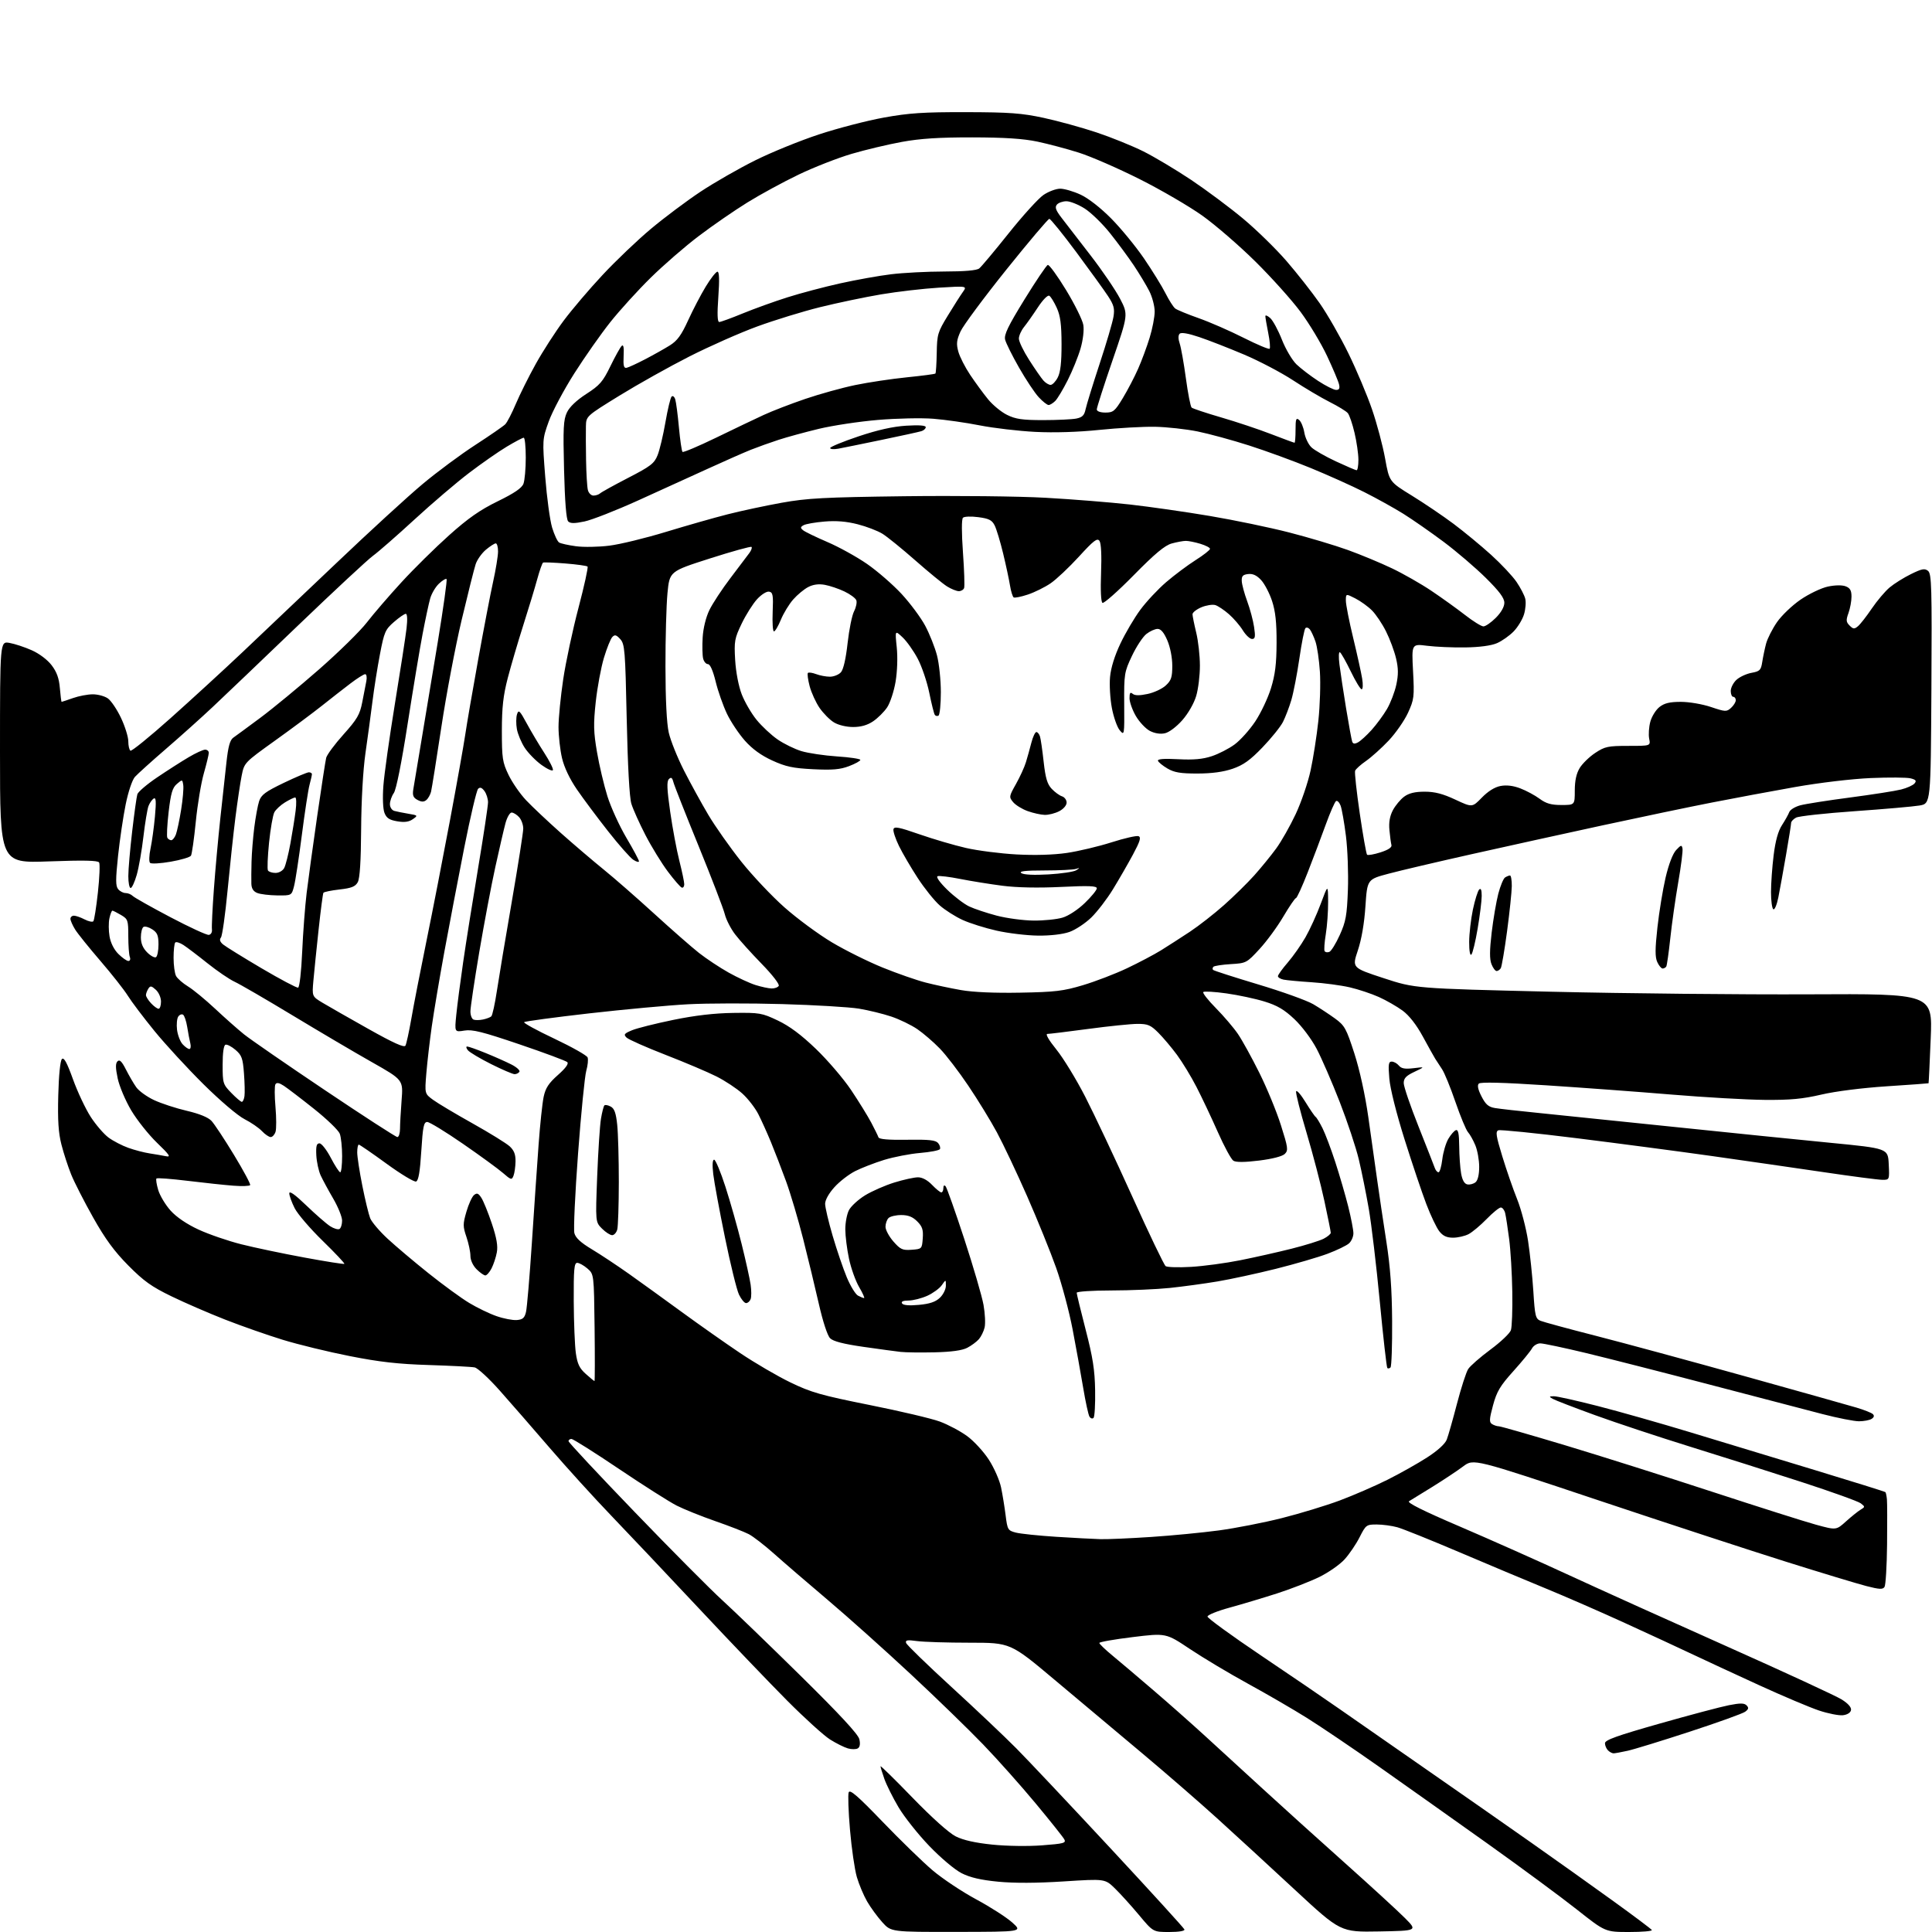 <?xml version="1.0" encoding="UTF-8" standalone="no"?>
<svg 
  version="1.1" 
  xmlns="http://www.w3.org/2000/svg" 
  xmlns:xlink="http://www.w3.org/1999/xlink" 
  xmlns:svg="http://www.w3.org/2000/svg"
  xmlns:rdf="http://www.w3.org/1999/02/22-rdf-syntax-ns#"
  xmlns:cc="http://creativecommons.org/ns#"
  xmlns:dc="http://purl.org/dc/elements/1.1/"
  viewBox="0 0 768 768"
  width="768"
  height="768"
>
<style>svg {background-color: white; }</style>"
<path stroke="none" fill="black" fill-rule="evenodd" d="M380.37,767.96C354.23,768.00 354.23,768.00 350.73,764.12C348.81,761.99 346.09,758.28 344.70,755.87C343.31,753.47 341.46,749.08 340.60,746.12C339.74,743.17 338.52,734.76 337.89,727.44C337.25,720.11 337.02,713.38 337.37,712.48C337.85,711.22 340.99,713.93 350.75,724.08C357.76,731.37 366.71,740.07 370.64,743.42C374.57,746.76 382.39,751.98 388.01,755.00C393.63,758.02 400.09,762.17 402.37,764.21C406.50,767.92 406.50,767.92 380.37,767.96zM464.78,768.00C458.40,768.00 458.40,768.00 452.77,761.25C449.67,757.54 445.36,752.78 443.19,750.67C439.25,746.84 439.25,746.84 422.88,747.89C412.18,748.58 403.12,748.62 396.77,748.00C389.88,747.33 385.65,746.35 382.26,744.63C379.54,743.25 373.99,738.58 369.39,733.79C364.94,729.16 359.46,722.25 357.19,718.43C354.93,714.62 352.39,709.53 351.54,707.12C350.69,704.72 350.01,702.47 350.02,702.12C350.03,701.78 355.77,707.41 362.77,714.64C370.49,722.60 377.24,728.65 379.93,730.00C382.90,731.49 387.69,732.57 394.43,733.26C400.15,733.85 408.70,733.98 414.24,733.55C422.88,732.90 423.87,732.63 423.07,731.16C422.58,730.25 417.43,723.79 411.63,716.81C405.83,709.83 396.46,699.31 390.79,693.43C385.13,687.55 372.18,674.97 362.00,665.49C351.82,656.00 336.98,642.72 329.00,635.97C321.02,629.22 311.43,620.96 307.67,617.60C303.91,614.25 299.40,610.76 297.65,609.85C295.90,608.94 289.91,606.60 284.34,604.67C278.77,602.73 271.86,599.95 268.98,598.49C266.11,597.03 255.79,590.48 246.05,583.92C236.31,577.36 227.81,572.00 227.17,572.00C226.53,572.00 226.00,572.40 226.00,572.89C226.00,573.38 237.87,586.09 252.38,601.14C266.88,616.19 282.52,631.93 287.13,636.12C291.73,640.31 305.72,653.81 318.22,666.12C333.77,681.44 341.15,689.40 341.60,691.36C342.04,693.22 341.83,694.49 341.00,695.00C340.30,695.43 338.52,695.44 337.03,695.01C335.55,694.58 332.35,692.98 329.92,691.45C327.49,689.91 319.86,683.00 312.97,676.08C306.08,669.16 290.33,652.71 277.97,639.52C265.61,626.33 249.88,609.68 243.00,602.52C236.12,595.36 225.10,583.22 218.50,575.55C211.90,567.88 202.99,557.64 198.69,552.81C194.40,547.97 189.90,543.81 188.69,543.57C187.49,543.32 179.30,542.90 170.50,542.62C158.25,542.24 150.87,541.41 139.00,539.06C130.47,537.38 118.49,534.46 112.37,532.58C106.24,530.69 95.98,527.10 89.57,524.59C83.16,522.08 73.54,517.92 68.21,515.33C60.25,511.48 57.15,509.26 51.00,503.05C45.44,497.44 41.83,492.51 37.04,484.00C33.48,477.68 29.55,469.98 28.30,466.89C27.05,463.79 25.30,458.44 24.42,454.99C23.22,450.32 22.90,445.30 23.16,435.41C23.36,427.47 23.95,421.65 24.61,420.99C25.42,420.18 26.60,422.35 29.01,429.02C30.82,434.05 33.99,440.76 36.04,443.95C38.10,447.13 41.30,450.84 43.14,452.20C44.99,453.56 48.52,455.40 51.00,456.28C53.48,457.17 57.30,458.17 59.50,458.50C61.70,458.84 64.62,459.34 66.00,459.62C68.05,460.04 67.39,459.07 62.42,454.28C59.08,451.06 54.46,445.25 52.15,441.37C49.85,437.49 47.43,431.77 46.78,428.66C45.90,424.48 45.88,422.72 46.71,421.89C47.55,421.05 48.41,421.90 50.05,425.13C51.27,427.53 53.11,430.71 54.16,432.19C55.20,433.67 58.40,435.98 61.27,437.32C64.15,438.66 69.99,440.57 74.25,441.56C79.22,442.72 82.73,444.15 84.06,445.56C85.20,446.77 89.22,452.85 93.00,459.08C96.78,465.30 99.68,470.71 99.44,471.10C99.20,471.49 96.19,471.60 92.75,471.33C89.31,471.07 81.15,470.20 74.61,469.40C68.07,468.60 62.49,468.18 62.20,468.47C61.91,468.75 62.23,470.82 62.90,473.06C63.57,475.29 65.78,478.97 67.81,481.23C70.15,483.83 74.22,486.60 78.91,488.77C82.99,490.66 90.64,493.29 95.91,494.62C101.18,495.95 112.47,498.32 121.00,499.89C129.53,501.47 136.68,502.60 136.89,502.40C137.11,502.21 133.24,498.10 128.29,493.27C123.34,488.45 118.32,482.61 117.14,480.29C115.97,477.97 115.00,475.31 115.00,474.38C115.00,473.24 117.27,474.85 121.75,479.17C125.46,482.74 129.72,486.45 131.21,487.42C132.69,488.38 134.38,488.88 134.96,488.53C135.53,488.17 135.99,486.67 135.99,485.19C135.98,483.71 134.40,479.80 132.48,476.50C130.55,473.20 128.31,469.05 127.48,467.27C126.66,465.49 125.88,461.89 125.74,459.27C125.56,455.59 125.84,454.50 127.00,454.50C127.83,454.50 129.85,457.09 131.50,460.25C133.15,463.41 134.84,466.00 135.25,466.00C135.66,466.00 136.00,463.10 136.00,459.57C136.00,456.03 135.58,452.02 135.06,450.66C134.54,449.30 129.93,444.85 124.81,440.78C119.69,436.70 114.30,432.59 112.84,431.63C110.98,430.41 109.98,430.23 109.49,431.01C109.11,431.62 109.12,435.66 109.50,439.97C109.88,444.29 109.89,448.76 109.53,449.91C109.16,451.06 108.30,452.00 107.61,452.00C106.91,452.00 105.35,450.93 104.12,449.63C102.90,448.33 99.78,446.19 97.20,444.88C94.52,443.52 87.52,437.57 80.89,431.00C74.51,424.68 65.73,415.14 61.39,409.82C57.05,404.50 52.29,398.20 50.81,395.82C49.33,393.44 44.43,387.23 39.93,382.00C35.43,376.77 30.90,371.15 29.87,369.50C28.85,367.85 28.01,365.94 28.00,365.25C28.00,364.56 28.62,364.00 29.39,364.00C30.15,364.00 32.05,364.66 33.61,365.47C35.17,366.28 36.74,366.62 37.10,366.22C37.46,365.83 38.27,360.65 38.92,354.73C39.57,348.81 39.78,343.45 39.40,342.84C38.90,342.03 33.28,341.91 19.35,342.42C0.00,343.12 0.00,343.12 0.00,299.01C0.00,254.91 0.00,254.91 3.75,255.56C5.81,255.92 9.80,257.23 12.61,258.48C15.62,259.82 18.87,262.27 20.53,264.45C22.58,267.14 23.47,269.62 23.80,273.57C24.05,276.56 24.36,279.00 24.50,279.00C24.64,279.00 26.66,278.32 29.00,277.50C31.34,276.67 34.89,276.00 36.90,276.00C38.91,276.00 41.60,276.73 42.88,277.63C44.16,278.53 46.51,282.01 48.10,285.38C49.70,288.75 51.00,292.94 51.00,294.69C51.00,296.45 51.39,298.12 51.86,298.41C52.33,298.70 59.50,292.89 67.80,285.48C76.09,278.08 88.96,266.29 96.39,259.26C103.82,252.24 120.60,236.30 133.70,223.84C146.79,211.37 162.22,197.23 168.00,192.41C173.77,187.58 183.22,180.58 189.00,176.84C194.77,173.10 200.11,169.41 200.86,168.65C201.61,167.88 203.50,164.23 205.06,160.53C206.62,156.84 210.18,149.69 212.98,144.66C215.78,139.62 220.76,131.90 224.04,127.50C227.32,123.10 234.29,114.90 239.54,109.29C244.78,103.67 253.44,95.41 258.79,90.94C264.13,86.47 273.00,79.83 278.50,76.18C284.00,72.54 293.77,66.94 300.22,63.74C306.66,60.53 318.07,55.89 325.56,53.43C333.05,50.96 344.66,47.95 351.34,46.74C361.37,44.92 367.09,44.55 384.00,44.58C401.33,44.62 406.10,44.97 414.86,46.85C420.55,48.08 430.00,50.68 435.86,52.63C441.71,54.58 450.10,57.98 454.50,60.17C458.90,62.37 467.46,67.48 473.53,71.53C479.59,75.59 488.89,82.52 494.18,86.94C499.48,91.36 507.22,98.93 511.40,103.76C515.58,108.59 521.51,116.13 524.58,120.52C527.65,124.91 532.81,133.90 536.03,140.50C539.26,147.10 543.48,157.11 545.41,162.75C547.35,168.38 549.68,177.16 550.60,182.25C552.27,191.50 552.27,191.50 561.21,197.00C566.13,200.03 573.60,205.08 577.81,208.23C582.02,211.39 588.73,216.92 592.72,220.54C596.71,224.15 601.26,229.00 602.83,231.30C604.40,233.61 605.97,236.62 606.31,237.99C606.66,239.36 606.44,242.15 605.82,244.20C605.21,246.24 603.34,249.32 601.68,251.02C600.01,252.73 597.04,254.82 595.07,255.67C592.83,256.65 588.15,257.28 582.50,257.36C577.55,257.44 570.72,257.14 567.32,256.71C561.13,255.92 561.13,255.92 561.71,266.81C562.25,277.04 562.13,278.04 559.70,283.35C558.27,286.46 554.81,291.43 552.01,294.40C549.20,297.37 545.16,301.00 543.03,302.48C540.89,303.96 538.94,305.72 538.68,306.39C538.42,307.06 539.26,314.71 540.53,323.39C541.81,332.08 543.11,339.44 543.43,339.76C543.75,340.08 546.15,339.66 548.76,338.83C551.90,337.82 553.37,336.84 553.12,335.91C552.91,335.13 552.55,332.48 552.32,330.00C552.02,326.91 552.46,324.42 553.69,322.07C554.69,320.19 556.71,317.76 558.18,316.68C560.07,315.29 562.47,314.71 566.33,314.71C570.36,314.71 573.55,315.54 578.51,317.86C585.23,321.00 585.23,321.00 589.06,317.06C591.52,314.53 594.18,312.87 596.49,312.44C598.87,311.99 601.54,312.31 604.37,313.40C606.73,314.30 610.17,316.15 612.02,317.52C614.61,319.43 616.62,320.00 620.69,320.00C626.00,320.00 626.00,320.00 626.00,314.25C626.01,310.31 626.62,307.49 627.96,305.29C629.04,303.52 631.82,300.82 634.14,299.29C637.96,296.76 639.19,296.50 647.25,296.50C656.15,296.51 656.15,296.51 655.57,293.62C655.26,292.03 655.46,289.01 656.02,286.92C656.59,284.82 658.22,282.18 659.66,281.05C661.62,279.51 663.73,279.00 668.17,279.00C671.47,279.00 676.74,279.90 680.15,281.05C685.89,282.98 686.34,283.00 688.12,281.39C689.15,280.46 690.00,279.08 690.00,278.35C690.00,277.61 689.55,277.00 689.00,277.00C688.45,277.00 688.00,275.95 688.00,274.67C688.00,273.40 689.01,271.41 690.25,270.26C691.49,269.10 694.18,267.85 696.22,267.47C699.57,266.86 700.01,266.41 700.52,263.14C700.83,261.14 701.52,257.85 702.05,255.84C702.59,253.83 704.53,250.01 706.36,247.35C708.19,244.69 712.42,240.64 715.77,238.35C719.11,236.07 723.98,233.74 726.58,233.18C729.44,232.57 732.25,232.53 733.66,233.06C735.44,233.74 736.00,234.72 736.00,237.15C736.00,238.92 735.46,241.86 734.80,243.69C733.77,246.52 733.84,247.27 735.25,248.67C736.66,250.09 737.14,250.13 738.55,248.95C739.47,248.20 741.94,245.04 744.05,241.92C746.16,238.81 749.36,235.03 751.16,233.52C752.96,232.01 756.78,229.62 759.65,228.21C764.03,226.06 765.12,225.86 766.44,226.95C767.84,228.11 767.99,233.38 767.76,273.85C767.50,319.44 767.50,319.44 763.06,320.20C760.62,320.62 749.02,321.63 737.28,322.46C725.55,323.28 715.06,324.43 713.98,325.01C712.89,325.59 712.00,326.54 712.00,327.11C712.00,327.69 711.09,333.41 709.98,339.83C708.87,346.25 707.49,353.87 706.91,356.76C706.33,359.66 705.44,361.77 704.93,361.45C704.42,361.14 704.00,358.08 704.00,354.66C704.00,351.25 704.47,344.63 705.05,339.97C705.76,334.23 706.83,330.37 708.37,328.00C709.62,326.07 710.92,323.74 711.27,322.80C711.61,321.87 713.61,320.66 715.70,320.11C717.79,319.56 726.70,318.16 735.49,317.01C744.29,315.85 753.38,314.43 755.71,313.84C758.04,313.26 760.44,312.17 761.06,311.43C761.94,310.37 761.60,309.94 759.47,309.40C757.99,309.03 750.86,308.98 743.63,309.29C736.01,309.63 723.37,311.13 713.50,312.87C704.15,314.53 689.30,317.29 680.50,319.02C671.70,320.74 652.12,324.83 637.00,328.10C621.88,331.38 598.48,336.53 585.00,339.55C571.52,342.57 556.67,346.05 552.00,347.30C543.50,349.56 543.50,349.56 542.78,360.25C542.33,367.07 541.23,373.43 539.76,377.82C537.45,384.71 537.45,384.71 549.98,388.82C562.50,392.93 562.50,392.93 616.50,394.22C646.20,394.92 692.49,395.39 719.36,395.26C768.21,395.01 768.21,395.01 767.49,412.76C767.09,422.52 766.71,430.55 766.63,430.62C766.56,430.68 759.08,431.23 750.00,431.82C740.29,432.46 729.59,433.81 724.00,435.12C716.56,436.85 711.69,437.31 701.50,437.22C694.35,437.16 677.70,436.21 664.50,435.11C651.30,434.01 628.88,432.36 614.68,431.43C597.31,430.30 588.53,430.07 587.85,430.75C587.17,431.43 587.52,433.10 588.92,435.84C590.55,439.03 591.69,440.03 594.25,440.46C596.04,440.77 604.25,441.69 612.50,442.51C620.75,443.33 644.83,445.81 666.00,448.02C687.17,450.23 714.85,453.04 727.50,454.27C750.50,456.51 750.50,456.51 750.80,462.76C751.10,469.00 751.09,469.00 748.30,469.00C746.76,469.00 736.27,467.63 725.00,465.96C713.73,464.30 693.70,461.41 680.50,459.54C667.30,457.68 643.13,454.49 626.79,452.46C610.45,450.42 596.43,449.01 595.63,449.31C594.43,449.77 594.70,451.53 597.19,459.68C598.84,465.08 601.49,472.74 603.09,476.71C604.68,480.67 606.63,488.09 607.42,493.21C608.20,498.32 609.15,507.37 609.53,513.32C610.14,523.11 610.41,524.22 612.35,525.03C613.53,525.52 623.50,528.23 634.50,531.04C645.50,533.86 672.05,541.06 693.50,547.04C714.95,553.02 734.98,558.65 738.00,559.55C741.02,560.45 743.95,561.61 744.49,562.13C745.14,562.76 744.97,563.41 743.99,564.03C743.17,564.55 740.92,564.97 739.00,564.98C737.08,564.98 730.55,563.70 724.50,562.13C718.45,560.56 698.42,555.33 680.00,550.50C661.58,545.67 639.30,539.98 630.50,537.86C621.70,535.75 613.50,534.01 612.29,534.01C611.07,534.00 609.59,534.91 608.99,536.01C608.40,537.12 605.07,541.18 601.60,545.04C596.32,550.90 594.99,553.13 593.50,558.63C592.00,564.19 591.94,565.35 593.11,566.09C593.87,566.57 595.10,566.98 595.83,566.98C596.56,566.99 608.49,570.41 622.33,574.57C636.17,578.74 662.43,587.04 680.67,593.02C698.91,598.99 717.46,604.88 721.88,606.09C729.93,608.29 729.93,608.29 733.83,604.77C735.97,602.84 738.58,600.75 739.61,600.13C741.43,599.04 741.43,598.95 739.69,597.60C738.69,596.82 728.12,593.02 716.19,589.14C704.26,585.27 684.33,578.94 671.89,575.09C659.45,571.23 642.45,565.60 634.11,562.57C625.77,559.54 618.16,556.61 617.22,556.06C615.69,555.17 615.74,555.06 617.68,555.03C618.88,555.01 626.76,556.77 635.18,558.93C643.61,561.09 660.17,565.79 672.00,569.38C683.83,572.96 706.01,579.69 721.30,584.34C736.60,588.98 749.28,592.94 749.48,593.15C749.68,593.35 749.95,594.64 750.08,596.01C750.21,597.38 750.23,605.48 750.14,614.00C750.05,622.52 749.59,630.09 749.13,630.82C748.45,631.89 747.14,631.83 741.90,630.48C738.38,629.57 724.02,625.23 710.00,620.82C695.98,616.42 662.29,605.39 635.14,596.31C585.78,579.80 585.78,579.80 581.64,582.91C579.36,584.62 573.90,588.25 569.50,590.98C565.10,593.71 560.87,596.31 560.11,596.76C559.17,597.31 565.80,600.62 580.44,606.88C592.38,612.00 611.91,620.69 623.83,626.20C635.75,631.71 664.09,644.50 686.81,654.63C709.53,664.76 729.92,674.19 732.12,675.58C734.69,677.20 736.01,678.71 735.80,679.80C735.61,680.83 734.34,681.63 732.58,681.83C730.99,682.01 726.72,681.17 723.09,679.96C719.47,678.75 708.85,674.27 699.50,669.99C690.15,665.71 678.23,660.19 673.00,657.71C667.77,655.23 655.60,649.59 645.94,645.18C636.29,640.76 622.11,634.58 614.44,631.43C606.77,628.28 591.26,621.77 579.96,616.96C568.66,612.15 557.63,607.71 555.46,607.11C553.28,606.51 549.60,606.01 547.27,606.01C543.19,606.00 542.94,606.18 540.48,611.04C539.08,613.81 536.39,617.77 534.51,619.85C532.63,621.93 528.08,625.11 524.39,626.91C520.69,628.71 513.13,631.64 507.59,633.43C502.04,635.21 493.56,637.75 488.75,639.07C483.94,640.38 480.00,641.98 480.00,642.61C480.00,643.24 489.56,650.20 501.25,658.07C512.94,665.93 527.00,675.52 532.50,679.37C538.00,683.23 553.30,693.87 566.50,703.03C579.70,712.19 598.60,725.38 608.50,732.35C618.40,739.31 633.17,749.83 641.32,755.72C649.48,761.61 656.37,766.78 656.63,767.21C656.90,767.65 652.84,768.00 647.62,768.00C638.12,768.00 638.12,768.00 626.81,759.05C620.59,754.13 604.58,742.32 591.23,732.80C577.87,723.29 558.52,709.57 548.23,702.32C537.93,695.07 525.00,686.33 519.50,682.89C514.00,679.45 503.43,673.31 496.00,669.25C488.57,665.18 478.23,658.99 473.00,655.50C463.50,649.15 463.50,649.15 450.25,650.77C442.96,651.66 437.00,652.71 437.00,653.10C437.00,653.49 439.36,655.76 442.25,658.14C445.14,660.52 452.45,666.72 458.50,671.91C464.55,677.09 473.77,685.25 479.00,690.04C484.23,694.82 494.58,704.30 502.01,711.12C509.43,717.93 524.06,731.14 534.51,740.47C544.95,749.80 555.75,759.70 558.50,762.47C563.49,767.50 563.49,767.50 548.19,767.78C532.89,768.05 532.89,768.05 514.80,751.28C504.86,742.05 490.89,729.22 483.77,722.76C476.65,716.30 463.16,704.60 453.80,696.76C444.45,688.92 428.88,675.86 419.22,667.75C401.66,653.00 401.66,653.00 385.47,653.00C376.56,653.00 367.13,652.71 364.50,652.35C360.66,651.82 359.82,651.96 360.19,653.10C360.44,653.87 368.49,661.68 378.07,670.46C387.66,679.24 399.32,690.28 404.00,695.00C408.68,699.73 425.55,717.63 441.50,734.79C457.45,751.95 470.65,766.44 470.83,766.99C471.03,767.60 468.63,768.00 464.78,768.00zM641.45,696.98C640.87,696.99 639.86,696.46 639.20,695.80C638.54,695.14 638.00,693.86 638.00,692.96C638.00,691.68 642.76,689.97 659.75,685.15C671.71,681.75 684.11,678.46 687.30,677.84C691.78,676.96 693.38,676.98 694.30,677.92C695.23,678.87 695.11,679.42 693.73,680.44C692.76,681.16 682.86,684.72 671.73,688.36C660.60,692.00 649.48,695.42 647.00,695.96C644.52,696.51 642.03,696.96 641.45,696.98zM437.50,611.84C440.25,611.91 449.25,611.52 457.50,610.97C465.75,610.43 477.90,609.25 484.50,608.37C491.10,607.48 502.37,605.28 509.55,603.47C516.73,601.66 527.08,598.51 532.55,596.47C538.02,594.42 546.55,590.72 551.50,588.25C556.45,585.77 563.55,581.78 567.27,579.38C571.48,576.67 574.45,573.97 575.11,572.26C575.70,570.74 577.52,564.33 579.17,558.00C580.82,551.67 582.82,545.48 583.62,544.23C584.42,542.98 588.40,539.50 592.46,536.49C596.53,533.49 600.20,530.01 600.61,528.76C601.03,527.52 601.28,520.65 601.16,513.50C601.05,506.35 600.49,496.90 599.91,492.50C599.34,488.10 598.63,483.49 598.33,482.25C598.03,481.01 597.25,480.00 596.60,480.00C595.95,480.00 593.41,482.06 590.96,484.58C588.51,487.10 585.28,489.80 583.80,490.58C582.31,491.36 579.53,492.00 577.62,492.00C575.09,492.00 573.60,491.31 572.14,489.45C571.04,488.05 568.73,483.22 567.01,478.70C565.28,474.19 561.39,462.62 558.36,453.00C555.09,442.62 552.61,432.75 552.28,428.75C551.80,423.12 551.96,422.00 553.23,422.00C554.07,422.00 555.35,422.71 556.07,423.58C557.06,424.78 558.51,425.03 561.94,424.62C566.50,424.06 566.50,424.06 562.25,426.07C558.94,427.63 558.00,428.62 558.00,430.55C558.00,431.91 560.64,439.66 563.87,447.76C567.09,455.87 570.00,463.29 570.34,464.25C570.67,465.21 571.34,466.00 571.83,466.00C572.32,466.00 572.99,463.71 573.33,460.90C573.66,458.10 574.74,454.42 575.72,452.73C576.71,451.04 578.08,449.47 578.76,449.25C579.66,448.95 580.02,450.69 580.06,455.67C580.09,459.43 580.43,464.30 580.82,466.49C581.30,469.17 582.12,470.59 583.31,470.82C584.29,471.01 585.75,470.62 586.55,469.96C587.46,469.21 588.00,466.92 588.00,463.85C588.00,461.15 587.31,457.28 586.46,455.25C585.62,453.23 584.30,450.88 583.54,450.04C582.78,449.19 580.54,443.80 578.56,438.05C576.59,432.31 574.20,426.46 573.25,425.05C572.30,423.65 571.07,421.76 570.51,420.85C569.96,419.95 567.72,415.95 565.56,411.97C563.03,407.33 560.16,403.66 557.56,401.74C555.32,400.10 551.08,397.66 548.12,396.33C545.16,395.00 539.96,393.27 536.55,392.48C533.14,391.69 526.34,390.78 521.43,390.46C516.52,390.14 511.49,389.67 510.25,389.42C509.01,389.17 508.00,388.55 508.00,388.04C508.00,387.54 509.75,385.10 511.89,382.63C514.02,380.16 517.20,375.64 518.95,372.58C520.70,369.53 523.43,363.53 525.02,359.26C527.90,351.50 527.90,351.50 527.95,358.50C527.97,362.35 527.55,368.15 527.02,371.39C526.49,374.63 526.28,377.65 526.56,378.10C526.84,378.55 527.68,378.68 528.43,378.39C529.17,378.10 531.04,375.09 532.58,371.68C535.00,366.33 535.43,363.92 535.81,353.75C536.05,347.29 535.70,337.64 535.03,332.31C534.36,326.98 533.40,321.56 532.91,320.25C532.41,318.95 531.60,318.13 531.10,318.44C530.60,318.75 528.76,322.94 527.02,327.75C525.28,332.56 522.06,341.11 519.85,346.75C517.65,352.39 515.54,357.00 515.17,357.00C514.79,357.00 512.54,360.30 510.16,364.33C507.79,368.37 503.52,374.19 500.67,377.27C495.59,382.78 495.39,382.89 489.27,383.25C485.85,383.46 482.73,383.93 482.35,384.31C481.98,384.69 481.92,385.25 482.23,385.56C482.54,385.87 490.61,388.46 500.16,391.33C509.72,394.19 519.55,397.73 522.02,399.18C524.48,400.63 528.38,403.19 530.69,404.87C534.53,407.67 535.16,408.80 538.37,418.73C540.49,425.30 542.67,435.21 543.92,444.02C545.05,451.98 546.64,463.23 547.44,469.00C548.25,474.77 549.89,485.80 551.09,493.50C552.66,503.59 553.31,512.43 553.39,525.16C553.45,534.87 553.16,543.16 552.75,543.58C552.34,543.99 551.77,544.10 551.48,543.81C551.20,543.53 549.85,531.64 548.49,517.40C547.14,503.15 545.16,486.55 544.11,480.50C543.06,474.45 541.28,465.63 540.15,460.90C539.03,456.16 535.60,445.87 532.55,438.03C529.49,430.18 525.37,420.69 523.40,416.94C521.35,413.04 517.55,407.98 514.56,405.14C510.54,401.34 507.75,399.69 502.68,398.13C499.04,397.00 492.22,395.55 487.52,394.89C482.82,394.23 478.68,393.99 478.32,394.35C477.96,394.71 480.22,397.60 483.35,400.76C486.47,403.93 490.41,408.54 492.09,411.01C493.78,413.48 497.61,420.43 500.61,426.46C503.61,432.49 507.47,441.85 509.18,447.27C512.02,456.22 512.16,457.27 510.74,458.69C509.77,459.66 505.82,460.68 500.52,461.34C494.75,462.05 491.34,462.07 490.29,461.41C489.42,460.86 486.62,455.71 484.08,449.96C481.53,444.21 477.72,436.15 475.61,432.06C473.51,427.97 470.02,422.24 467.87,419.32C465.71,416.40 462.37,412.44 460.44,410.51C457.42,407.49 456.28,407.00 452.22,407.01C449.62,407.01 440.81,407.91 432.64,409.01C424.47,410.10 417.14,411.00 416.35,411.00C415.48,411.00 416.91,413.47 419.92,417.19C422.68,420.60 427.84,429.04 431.38,435.94C434.93,442.85 443.32,460.65 450.03,475.50C456.73,490.35 462.73,502.87 463.36,503.31C463.99,503.76 468.55,503.89 473.50,503.60C478.45,503.31 487.23,502.13 493.00,500.97C498.77,499.82 507.96,497.75 513.41,496.38C518.87,495.01 524.60,493.22 526.16,492.42C527.72,491.61 529.00,490.55 529.00,490.05C529.00,489.56 527.85,483.84 526.45,477.33C525.05,470.82 521.87,458.64 519.37,450.26C516.87,441.88 515.00,434.49 515.22,433.84C515.44,433.19 517.11,435.09 518.94,438.08C520.77,441.06 522.59,443.73 523.00,444.00C523.40,444.27 524.63,446.30 525.73,448.50C526.83,450.70 529.12,456.77 530.82,462.00C532.52,467.23 534.83,475.17 535.96,479.67C537.08,484.16 538.00,488.93 538.00,490.26C538.00,491.60 537.21,493.40 536.25,494.26C535.29,495.13 531.46,496.98 527.74,498.38C524.03,499.77 514.80,502.46 507.24,504.36C499.68,506.25 489.23,508.51 484.00,509.39C478.77,510.27 470.23,511.43 465.00,511.98C459.77,512.52 449.31,512.97 441.75,512.98C434.19,512.99 428.00,513.40 428.00,513.89C428.00,514.37 429.61,521.01 431.58,528.64C434.42,539.59 435.20,544.63 435.33,552.66C435.43,558.24 435.14,563.18 434.70,563.63C434.25,564.08 433.53,563.85 433.08,563.13C432.64,562.42 431.51,557.25 430.58,551.66C429.64,546.07 427.76,535.65 426.39,528.50C425.03,521.35 422.08,510.32 419.84,504.00C417.60,497.68 412.40,484.85 408.29,475.50C404.18,466.15 398.77,454.73 396.28,450.12C393.79,445.50 388.69,437.18 384.94,431.62C381.20,426.05 376.10,419.39 373.60,416.82C371.11,414.25 367.10,410.79 364.70,409.14C362.30,407.49 357.63,405.22 354.34,404.11C351.04,403.00 345.22,401.58 341.42,400.95C337.61,400.33 323.93,399.51 311.00,399.14C298.07,398.77 281.20,398.80 273.50,399.21C265.80,399.62 248.13,401.25 234.22,402.83C220.32,404.42 208.68,405.99 208.34,406.32C208.01,406.66 213.43,409.62 220.38,412.90C227.33,416.19 233.27,419.54 233.58,420.35C233.89,421.16 233.65,423.55 233.05,425.66C232.45,427.77 230.98,442.55 229.79,458.50C228.60,474.45 227.94,488.71 228.32,490.18C228.80,492.07 230.85,493.96 235.25,496.60C238.69,498.66 245.32,503.06 250.00,506.37C254.68,509.69 264.12,516.51 271.00,521.53C277.88,526.55 288.30,533.89 294.17,537.83C300.04,541.78 309.06,547.05 314.22,549.54C322.42,553.51 326.39,554.64 345.64,558.50C357.76,560.92 370.34,563.89 373.59,565.09C376.84,566.29 381.70,568.87 384.40,570.83C387.09,572.78 391.00,577.03 393.09,580.26C395.18,583.49 397.37,588.47 397.95,591.32C398.54,594.17 399.35,599.17 399.76,602.44C400.47,608.09 400.66,608.41 403.81,609.23C405.63,609.70 412.83,610.45 419.81,610.90C426.79,611.34 434.75,611.77 437.50,611.84zM236.32,549.00C236.48,549.00 236.50,539.44 236.36,527.75C236.10,506.50 236.10,506.50 233.50,504.25C232.06,503.01 230.24,502.00 229.44,502.00C228.25,502.00 228.01,504.59 228.07,517.25C228.11,525.64 228.49,534.94 228.91,537.91C229.52,542.20 230.35,543.92 232.86,546.16C234.60,547.72 236.16,549.00 236.32,549.00zM371.50,537.57C366.00,537.69 359.93,537.62 358.00,537.40C356.07,537.19 349.38,536.27 343.12,535.38C335.22,534.24 331.20,533.20 329.97,531.97C328.93,530.93 327.10,525.35 325.51,518.35C324.03,511.83 321.22,500.20 319.27,492.50C317.32,484.80 314.25,474.45 312.44,469.50C310.62,464.55 307.94,457.58 306.46,454.00C304.99,450.43 302.74,445.45 301.47,442.94C300.20,440.43 297.33,436.73 295.11,434.72C292.88,432.70 288.25,429.64 284.82,427.91C281.39,426.18 272.27,422.31 264.54,419.31C256.82,416.31 249.85,413.22 249.06,412.45C247.82,411.24 248.11,410.85 251.22,409.55C253.20,408.72 260.60,406.87 267.66,405.42C276.34,403.64 284.06,402.75 291.50,402.65C301.93,402.51 302.85,402.66 309.19,405.67C313.83,407.87 318.48,411.33 324.36,416.98C329.02,421.46 335.31,428.80 338.33,433.31C341.35,437.81 344.94,443.63 346.32,446.23C347.69,448.83 348.99,451.47 349.20,452.10C349.46,452.87 353.12,453.19 360.63,453.07C369.38,452.94 371.94,453.22 372.93,454.41C373.61,455.24 373.92,456.31 373.62,456.81C373.32,457.30 369.77,457.98 365.74,458.32C361.70,458.66 355.28,459.91 351.45,461.08C347.63,462.26 342.45,464.27 339.94,465.54C337.43,466.81 333.71,469.68 331.69,471.93C329.49,474.36 328.00,477.02 328.00,478.53C328.00,479.93 329.35,485.66 331.00,491.28C332.65,496.90 335.18,504.33 336.62,507.78C338.07,511.24 340.07,514.50 341.06,515.03C342.05,515.56 343.14,516.00 343.48,516.00C343.81,516.00 342.93,514.03 341.51,511.61C340.10,509.20 338.29,504.14 337.49,500.36C336.69,496.59 336.03,491.34 336.02,488.70C336.01,486.06 336.66,482.62 337.47,481.05C338.28,479.49 341.16,476.84 343.87,475.17C346.58,473.51 351.82,471.21 355.50,470.07C359.19,468.93 363.43,468.00 364.92,468.00C366.62,468.00 368.69,469.11 370.50,471.00C372.08,472.65 373.74,474.00 374.19,474.00C374.63,474.00 375.00,473.24 375.00,472.30C375.00,471.27 375.35,470.97 375.88,471.55C376.36,472.07 379.70,481.50 383.31,492.50C386.91,503.50 390.35,515.29 390.96,518.69C391.57,522.10 391.77,526.15 391.40,527.69C391.03,529.24 390.01,531.33 389.12,532.35C388.23,533.37 386.15,534.91 384.50,535.77C382.48,536.82 378.23,537.41 371.50,537.57zM205.44,524.74C207.80,524.55 208.53,523.91 209.10,521.50C209.49,519.85 210.54,507.48 211.43,494.00C212.31,480.52 213.52,462.98 214.10,455.00C214.68,447.02 215.59,438.48 216.11,436.00C216.86,432.49 218.11,430.58 221.78,427.33C224.86,424.61 226.15,422.83 225.50,422.21C224.95,421.68 216.40,418.50 206.50,415.14C191.77,410.14 187.79,409.14 184.60,409.67C180.69,410.31 180.69,410.31 181.38,403.41C181.76,399.61 182.99,390.20 184.11,382.50C185.22,374.80 187.91,357.93 190.07,345.00C192.23,332.07 193.99,320.35 194.00,318.94C194.00,317.53 193.36,315.51 192.57,314.44C191.54,313.06 190.82,312.81 190.05,313.57C189.45,314.16 186.96,324.74 184.52,337.07C182.09,349.41 178.53,368.05 176.61,378.50C174.70,388.95 172.46,402.23 171.64,408.00C170.82,413.77 169.85,422.16 169.48,426.63C168.81,434.76 168.81,434.76 172.16,437.21C174.00,438.56 181.07,442.78 187.87,446.58C194.67,450.39 201.31,454.49 202.62,455.70C204.36,457.31 204.98,458.93 204.93,461.70C204.89,463.79 204.53,466.35 204.12,467.39C203.43,469.14 203.13,469.06 199.94,466.28C198.05,464.64 190.88,459.41 184.00,454.66C177.12,449.91 170.76,446.02 169.85,446.01C168.45,446.00 168.09,447.77 167.47,457.58C166.96,465.79 166.36,469.31 165.41,469.67C164.68,469.95 159.39,466.77 153.66,462.59C147.93,458.42 142.96,455.00 142.62,455.00C142.28,455.00 142.00,456.39 142.00,458.09C142.00,459.79 142.91,465.76 144.03,471.34C145.14,476.93 146.55,482.74 147.15,484.26C147.76,485.77 150.87,489.44 154.07,492.40C157.27,495.36 164.59,501.55 170.34,506.14C176.09,510.74 183.37,516.05 186.52,517.94C189.66,519.84 194.55,522.20 197.37,523.18C200.19,524.17 203.82,524.87 205.44,524.74zM365.23,518.71C369.53,518.32 371.86,517.54 373.59,515.91C374.92,514.67 376.00,512.50 376.00,511.10C376.00,508.55 376.00,508.55 374.37,510.89C373.47,512.17 370.88,514.06 368.62,515.09C366.35,516.11 363.01,516.97 361.19,516.98C359.00,516.99 358.12,517.38 358.58,518.13C359.03,518.86 361.35,519.07 365.23,518.71zM296.58,518.00C295.91,518.00 294.64,516.47 293.75,514.60C292.86,512.73 290.34,502.49 288.17,491.85C285.99,481.21 283.90,469.91 283.53,466.75C283.10,463.06 283.22,461.00 283.88,461.00C284.44,461.00 286.46,465.84 288.37,471.75C290.28,477.66 293.18,487.90 294.81,494.50C296.45,501.10 298.06,508.38 298.39,510.67C298.72,512.96 298.73,515.55 298.39,516.42C298.06,517.29 297.24,518.00 296.58,518.00zM192.93,507.00C192.37,507.00 190.80,505.90 189.45,504.55C187.99,503.08 187.00,500.93 187.00,499.22C187.00,497.65 186.29,494.27 185.42,491.71C183.98,487.49 183.98,486.59 185.41,481.67C186.27,478.69 187.63,475.72 188.42,475.06C189.59,474.10 190.16,474.31 191.37,476.18C192.19,477.46 194.06,482.06 195.52,486.42C197.43,492.13 197.98,495.32 197.49,497.88C197.13,499.83 196.18,502.68 195.39,504.22C194.60,505.75 193.49,507.00 192.93,507.00zM362.40,496.80C366.45,496.50 366.50,496.45 366.81,492.26C367.06,488.83 366.64,487.55 364.60,485.51C362.79,483.70 361.02,483.00 358.25,483.00C356.13,483.00 353.86,483.54 353.20,484.20C352.54,484.86 352.00,486.42 352.00,487.67C352.00,488.91 353.42,491.54 355.15,493.52C357.93,496.69 358.77,497.07 362.40,496.80zM243.34,491.00C242.55,491.00 240.74,489.83 239.30,488.39C236.69,485.78 236.69,485.78 237.39,467.64C237.78,457.66 238.45,447.36 238.89,444.74C239.33,442.12 239.94,439.72 240.26,439.41C240.57,439.10 241.70,439.30 242.77,439.88C244.23,440.66 244.86,442.42 245.35,447.10C245.71,450.51 245.99,460.76 245.99,469.90C245.98,479.03 245.70,487.51 245.37,488.75C245.04,489.99 244.12,491.00 243.34,491.00zM157.96,452.00C158.53,452.00 159.00,450.54 159.01,448.75C159.01,446.96 159.30,441.85 159.64,437.39C160.28,429.27 160.28,429.27 147.89,422.25C141.07,418.40 126.84,410.00 116.24,403.60C105.65,397.20 95.30,391.19 93.24,390.25C91.19,389.30 86.35,386.01 82.50,382.93C78.65,379.85 74.34,376.58 72.92,375.66C71.50,374.74 70.04,374.29 69.67,374.66C69.30,375.03 69.00,377.76 69.00,380.73C69.00,383.70 69.44,386.96 69.99,387.98C70.53,388.99 72.67,390.86 74.74,392.13C76.81,393.39 81.65,397.38 85.50,400.98C89.35,404.59 94.53,409.17 97.00,411.16C99.47,413.15 113.97,423.16 129.21,433.39C144.45,443.63 157.39,452.00 157.96,452.00zM96.13,438.00C96.53,438.00 97.00,436.99 97.18,435.75C97.36,434.51 97.27,430.42 96.98,426.65C96.53,420.69 96.10,419.48 93.62,417.35C92.06,416.01 90.27,415.08 89.64,415.29C88.92,415.54 88.50,418.49 88.50,423.29C88.50,430.60 88.63,431.03 91.95,434.45C93.84,436.40 95.72,438.00 96.13,438.00zM204.56,427.00C203.83,427.00 199.63,425.20 195.24,423.00C190.84,420.80 186.68,418.32 186.00,417.50C185.31,416.67 185.18,416.00 185.71,416.00C186.23,416.00 189.55,417.17 193.08,418.61C196.61,420.04 201.20,422.09 203.29,423.15C205.37,424.21 206.80,425.51 206.48,426.04C206.15,426.57 205.29,427.00 204.56,427.00zM75.26,417.00C75.79,417.00 75.96,415.99 75.66,414.75C75.35,413.51 74.79,410.58 74.42,408.23C74.04,405.88 73.30,403.68 72.76,403.35C72.22,403.02 71.36,403.36 70.85,404.12C70.34,404.88 70.12,407.22 70.37,409.33C70.63,411.43 71.61,414.02 72.57,415.08C73.53,416.13 74.74,417.00 75.26,417.00zM161.17,415.66C161.55,414.97 162.60,410.16 163.51,404.96C164.41,399.76 167.12,385.82 169.54,374.00C171.96,362.18 176.16,340.57 178.89,326.00C181.62,311.43 184.34,296.12 184.95,292.00C185.55,287.88 187.86,274.47 190.08,262.20C192.29,249.94 194.97,235.99 196.03,231.20C197.09,226.42 197.97,221.04 197.98,219.25C197.99,217.46 197.58,216.00 197.08,216.00C196.57,216.00 194.80,217.14 193.14,218.53C191.49,219.93 189.66,222.51 189.08,224.28C188.49,226.05 185.99,236.05 183.50,246.50C181.02,256.95 177.40,276.07 175.45,289.00C173.50,301.93 171.65,313.49 171.35,314.71C171.05,315.92 170.20,317.42 169.47,318.03C168.48,318.84 167.55,318.83 165.96,317.98C164.24,317.06 163.90,316.18 164.31,313.66C164.59,311.92 165.99,303.52 167.42,295.00C168.85,286.48 171.83,268.52 174.04,255.11C176.24,241.69 177.81,230.48 177.52,230.19C177.23,229.90 175.87,230.71 174.49,232.01C173.12,233.30 171.55,235.96 171.00,237.93C170.44,239.89 169.09,246.22 167.99,252.00C166.88,257.77 164.21,273.86 162.04,287.75C159.63,303.25 157.51,313.86 156.56,315.22C155.70,316.45 155.00,318.44 155.00,319.66C155.00,320.91 155.76,322.07 156.75,322.35C157.71,322.61 160.24,323.12 162.37,323.48C166.16,324.12 166.20,324.17 164.09,325.65C162.55,326.73 160.78,326.97 157.90,326.48C154.79,325.96 153.64,325.20 152.84,323.15C152.23,321.59 152.04,317.14 152.40,312.34C152.73,307.85 154.79,293.23 156.97,279.84C159.16,266.45 161.25,252.91 161.61,249.75C162.02,246.24 161.90,244.00 161.30,244.00C160.77,244.00 158.65,245.46 156.60,247.25C153.16,250.24 152.72,251.25 151.05,260.00C150.04,265.23 148.69,273.77 148.04,279.00C147.38,284.23 146.13,293.45 145.26,299.50C144.32,306.07 143.63,318.15 143.56,329.50C143.48,342.44 143.04,349.20 142.21,350.70C141.24,352.44 139.71,353.05 134.97,353.58C131.66,353.96 128.78,354.55 128.56,354.90C128.34,355.26 127.48,361.83 126.65,369.52C125.82,377.21 124.89,386.33 124.58,389.80C124.02,396.09 124.02,396.09 128.26,398.64C130.59,400.04 138.80,404.72 146.49,409.04C156.43,414.62 160.68,416.54 161.17,415.66zM192.00,405.27C193.38,404.98 194.86,404.42 195.30,404.02C195.74,403.62 196.74,399.07 197.52,393.90C198.30,388.73 200.97,372.70 203.47,358.28C205.96,343.86 208.00,330.85 208.00,329.36C208.00,327.87 207.26,325.83 206.35,324.83C205.43,323.82 204.10,323.00 203.38,323.00C202.66,323.00 201.56,324.91 200.93,327.25C200.30,329.59 198.49,337.40 196.91,344.60C195.32,351.81 192.45,367.06 190.51,378.49C188.58,389.92 187.00,400.53 187.00,402.05C187.00,403.58 187.56,405.05 188.25,405.31C188.94,405.58 190.62,405.56 192.00,405.27zM63.04,401.00C63.57,401.00 64.00,399.72 64.00,398.15C64.00,396.55 63.10,394.50 61.94,393.44C60.18,391.85 59.74,391.79 58.95,393.04C58.45,393.84 58.02,394.98 58.02,395.56C58.01,396.15 58.92,397.61 60.04,398.81C61.16,400.02 62.51,401.00 63.04,401.00zM405.50,394.60C419.46,394.35 422.65,393.97 430.50,391.62C435.45,390.14 443.32,387.12 448.00,384.90C452.68,382.68 458.75,379.48 461.50,377.78C464.25,376.07 469.43,372.74 473.00,370.38C476.57,368.01 482.68,363.24 486.57,359.78C490.46,356.33 495.86,351.02 498.57,348.00C501.28,344.97 505.20,340.17 507.28,337.32C509.36,334.48 512.86,328.30 515.07,323.59C517.28,318.88 519.94,311.09 520.98,306.27C522.03,301.44 523.42,292.55 524.07,286.50C524.72,280.45 524.99,271.68 524.68,267.00C524.37,262.32 523.58,256.93 522.91,255.00C522.25,253.07 521.25,250.92 520.70,250.21C520.14,249.50 519.34,249.27 518.92,249.71C518.50,250.14 517.42,255.58 516.52,261.79C515.61,268.00 514.17,275.42 513.32,278.29C512.47,281.15 510.97,285.07 509.99,287.00C509.00,288.93 505.34,293.47 501.85,297.10C496.93,302.21 494.26,304.12 490.00,305.59C486.30,306.86 481.71,307.48 476.00,307.49C469.28,307.50 466.79,307.08 464.08,305.49C462.20,304.39 460.50,303.00 460.31,302.42C460.07,301.70 462.69,301.50 468.36,301.80C474.47,302.12 478.12,301.79 481.72,300.59C484.45,299.69 488.53,297.59 490.79,295.92C493.05,294.26 496.73,290.16 498.96,286.82C501.19,283.48 504.01,277.54 505.22,273.62C506.90,268.17 507.43,263.92 507.46,255.50C507.49,247.42 507.01,243.01 505.66,238.89C504.64,235.80 502.69,232.07 501.31,230.58C499.57,228.70 498.01,227.98 496.16,228.19C494.03,228.44 493.52,229.00 493.62,231.00C493.69,232.38 494.66,235.97 495.78,239.00C496.90,242.03 498.14,246.64 498.52,249.25C499.10,253.16 498.95,254.00 497.70,254.00C496.85,254.00 495.21,252.46 494.04,250.57C492.88,248.68 490.40,245.80 488.53,244.16C486.66,242.52 484.23,240.89 483.14,240.54C482.04,240.20 479.54,240.58 477.57,241.40C475.61,242.23 474.02,243.48 474.04,244.20C474.06,244.91 474.72,248.20 475.52,251.50C476.32,254.80 476.98,260.68 476.98,264.57C476.99,268.46 476.33,273.90 475.50,276.67C474.63,279.60 472.33,283.62 469.99,286.28C467.66,288.92 464.74,291.12 463.05,291.49C461.23,291.89 459.02,291.54 457.11,290.56C455.44,289.69 452.94,287.04 451.54,284.66C450.14,282.27 449.00,279.07 449.00,277.54C449.00,275.41 449.30,275.00 450.27,275.81C451.13,276.53 453.00,276.54 456.19,275.86C458.75,275.32 462.01,273.80 463.42,272.48C465.59,270.48 466.00,269.22 466.00,264.63C466.00,261.42 465.19,257.27 464.04,254.58C462.69,251.44 461.48,250.00 460.17,250.00C459.13,250.00 457.11,250.91 455.70,252.02C454.28,253.14 451.70,257.06 449.97,260.73C446.93,267.16 446.81,267.87 446.89,279.95C446.98,292.32 446.95,292.47 445.11,290.29C444.08,289.07 442.68,285.09 441.99,281.45C441.30,277.80 440.97,272.25 441.26,269.12C441.58,265.51 443.09,260.65 445.37,255.85C447.34,251.68 450.91,245.62 453.30,242.39C455.69,239.15 460.31,234.21 463.57,231.41C466.83,228.61 472.09,224.68 475.25,222.67C478.41,220.67 481.00,218.64 481.00,218.17C481.00,217.70 479.26,216.80 477.13,216.16C475.01,215.52 472.42,215.00 471.38,215.01C470.35,215.01 467.83,215.48 465.78,216.04C463.02,216.81 459.12,220.06 450.65,228.67C444.37,235.05 438.79,239.99 438.25,239.65C437.65,239.28 437.43,234.59 437.69,227.77C437.96,220.70 437.72,215.94 437.05,215.00C436.17,213.76 434.74,214.86 428.87,221.29C424.95,225.57 419.89,230.34 417.62,231.88C415.36,233.43 411.31,235.43 408.63,236.33C405.94,237.23 403.40,237.74 402.96,237.48C402.53,237.21 401.87,235.08 401.49,232.74C401.12,230.41 399.89,224.68 398.76,220.00C397.63,215.32 396.12,210.32 395.40,208.88C394.33,206.75 393.14,206.14 388.90,205.58C386.04,205.20 383.30,205.30 382.79,205.81C382.23,206.37 382.23,211.78 382.79,219.62C383.30,226.70 383.51,233.06 383.25,233.75C383.00,234.44 382.05,235.00 381.14,235.00C380.24,234.99 378.15,234.15 376.50,233.13C374.85,232.11 369.17,227.45 363.87,222.79C358.57,218.13 352.68,213.35 350.79,212.18C348.89,211.00 344.45,209.30 340.92,208.40C336.51,207.27 332.40,206.93 327.77,207.32C324.07,207.63 320.32,208.28 319.45,208.77C318.14,209.50 318.10,209.84 319.23,210.77C319.97,211.39 324.31,213.49 328.87,215.45C333.43,217.40 340.53,221.32 344.64,224.16C348.76,227.01 354.94,232.38 358.39,236.10C361.83,239.82 366.06,245.52 367.79,248.76C369.52,252.01 371.63,257.31 372.47,260.54C373.31,263.77 374.00,270.35 374.00,275.15C374.00,279.95 373.58,284.14 373.07,284.46C372.56,284.77 371.88,284.62 371.57,284.11C371.25,283.60 370.27,279.65 369.39,275.34C368.51,271.03 366.45,264.96 364.82,261.86C363.18,258.76 360.47,254.93 358.80,253.36C355.76,250.50 355.76,250.50 356.47,257.29C356.88,261.33 356.69,266.89 356.00,271.02C355.35,274.84 353.84,279.42 352.64,281.21C351.44,282.99 348.93,285.48 347.08,286.73C344.78,288.28 342.24,289.00 339.10,289.00C336.41,288.99 333.26,288.23 331.50,287.16C329.85,286.16 327.29,283.57 325.80,281.42C324.32,279.26 322.54,275.38 321.85,272.78C321.17,270.19 320.85,267.81 321.16,267.50C321.47,267.20 322.94,267.41 324.43,267.97C325.91,268.54 328.38,269.00 329.91,269.00C331.44,269.00 333.40,268.21 334.27,267.25C335.27,266.14 336.24,261.90 336.93,255.68C337.53,250.27 338.69,244.56 339.51,242.99C340.32,241.41 340.72,239.44 340.40,238.61C340.08,237.77 337.95,236.20 335.66,235.11C333.37,234.02 329.87,232.84 327.87,232.48C325.44,232.04 323.26,232.33 321.27,233.36C319.63,234.21 316.95,236.43 315.31,238.30C313.66,240.17 311.46,243.79 310.41,246.35C309.36,248.90 308.12,250.99 307.66,251.00C307.20,251.00 306.97,247.52 307.15,243.26C307.43,236.57 307.24,235.48 305.74,235.19C304.77,235.00 302.69,236.30 300.96,238.18C299.28,240.01 296.52,244.38 294.83,247.89C291.99,253.80 291.80,254.89 292.24,262.39C292.53,267.20 293.59,272.74 294.85,276.00C296.02,279.02 298.67,283.59 300.74,286.13C302.81,288.68 306.57,292.19 309.10,293.94C311.62,295.68 315.90,297.77 318.60,298.59C321.29,299.40 327.66,300.35 332.75,300.69C337.84,301.02 342.00,301.65 342.00,302.07C342.00,302.49 339.98,303.61 337.51,304.55C333.96,305.90 330.95,306.16 323.26,305.78C315.21,305.38 312.36,304.77 306.98,302.31C302.58,300.30 299.05,297.74 296.10,294.42C293.70,291.71 290.48,286.89 288.96,283.70C287.44,280.50 285.42,274.77 284.49,270.95C283.41,266.55 282.28,264.00 281.41,264.00C280.66,264.00 279.79,262.99 279.50,261.75C279.20,260.51 279.12,256.75 279.32,253.38C279.54,249.72 280.61,245.37 281.98,242.54C283.24,239.93 287.02,234.18 290.39,229.75C293.75,225.32 297.13,220.85 297.89,219.82C298.65,218.79 299.04,217.71 298.74,217.41C298.45,217.12 291.00,219.18 282.19,222.00C266.17,227.13 266.17,227.13 265.33,235.81C264.88,240.59 264.51,253.72 264.53,265.00C264.54,278.00 265.02,287.59 265.84,291.21C266.55,294.36 269.28,301.15 271.90,306.31C274.53,311.46 278.89,319.40 281.59,323.95C284.29,328.49 290.14,336.80 294.59,342.41C299.05,348.02 306.82,356.26 311.87,360.72C316.92,365.19 325.39,371.43 330.69,374.59C336.00,377.76 345.10,382.28 350.92,384.64C356.74,387.00 364.43,389.68 368.00,390.59C371.57,391.51 377.88,392.85 382.00,393.57C386.73,394.41 395.41,394.79 405.50,394.60zM118.50,392.60C119.07,392.45 119.77,386.32 120.12,378.42C120.46,370.76 121.26,360.23 121.89,355.00C122.53,349.77 124.41,336.05 126.08,324.50C127.75,312.95 129.36,302.49 129.66,301.25C129.97,300.02 133.06,295.83 136.55,291.95C141.97,285.90 143.04,284.06 143.99,279.19C144.60,276.06 145.34,272.26 145.63,270.75C145.92,269.23 145.71,268.00 145.16,268.00C144.60,268.00 141.98,269.65 139.33,271.67C136.67,273.69 131.57,277.67 128.00,280.51C124.42,283.36 116.01,289.62 109.30,294.42C97.13,303.15 97.11,303.17 96.07,308.33C95.50,311.17 94.38,318.68 93.58,325.00C92.78,331.32 91.38,344.38 90.46,354.00C89.54,363.62 88.35,372.04 87.82,372.69C87.16,373.51 87.43,374.38 88.67,375.43C89.68,376.27 96.58,380.54 104.00,384.92C111.42,389.29 117.95,392.75 118.50,392.60zM306.69,392.93C307.90,392.97 309.19,392.50 309.56,391.90C309.95,391.27 306.99,387.46 302.79,383.15C298.69,378.94 293.92,373.66 292.21,371.41C290.49,369.16 288.65,365.56 288.12,363.41C287.59,361.26 282.92,349.11 277.74,336.40C272.55,323.70 268.03,312.23 267.69,310.92C267.21,309.10 266.79,308.81 265.89,309.71C265.00,310.60 265.12,313.66 266.41,322.69C267.34,329.18 268.98,337.95 270.05,342.17C271.12,346.38 272.00,350.58 272.00,351.50C272.00,352.42 271.56,353.02 271.01,352.83C270.47,352.65 267.99,349.80 265.51,346.50C263.03,343.20 259.02,336.68 256.60,332.00C254.18,327.32 251.65,321.70 250.98,319.50C250.21,316.98 249.53,304.53 249.13,285.85C248.55,258.45 248.35,256.04 246.57,254.07C245.00,252.35 244.40,252.18 243.41,253.22C242.73,253.92 241.23,257.65 240.07,261.50C238.91,265.35 237.45,273.23 236.82,279.00C235.86,287.87 235.94,290.98 237.32,299.00C238.21,304.23 240.08,312.10 241.45,316.50C242.83,320.90 246.22,328.32 248.98,333.00C251.74,337.67 254.00,341.89 254.00,342.37C254.00,342.85 252.99,342.59 251.75,341.78C250.51,340.98 245.99,335.86 241.71,330.41C237.42,324.96 231.86,317.51 229.35,313.85C226.46,309.64 224.28,305.05 223.41,301.35C222.65,298.13 222.03,292.57 222.02,289.00C222.02,285.43 222.86,276.88 223.89,270.00C224.92,263.12 227.65,250.37 229.95,241.65C232.25,232.93 233.87,225.54 233.56,225.22C233.24,224.90 229.27,224.35 224.74,223.99C220.21,223.63 216.23,223.47 215.89,223.64C215.55,223.81 214.51,226.77 213.56,230.22C212.62,233.68 210.13,241.90 208.02,248.50C205.92,255.10 203.14,264.55 201.85,269.50C200.03,276.51 199.51,281.15 199.50,290.50C199.50,301.42 199.74,303.00 202.14,308.00C203.59,311.02 206.74,315.58 209.14,318.12C211.54,320.66 217.78,326.53 223.00,331.18C228.22,335.82 235.88,342.34 240.00,345.68C244.12,349.01 253.12,356.88 260.00,363.16C266.88,369.44 274.91,376.48 277.85,378.80C280.79,381.11 286.11,384.64 289.67,386.63C293.23,388.62 298.03,390.84 300.32,391.56C302.62,392.28 305.49,392.90 306.69,392.93zM594.92,386.00C594.39,386.00 593.47,384.76 592.88,383.25C592.10,381.27 592.13,377.76 592.96,370.73C593.60,365.36 594.79,358.40 595.60,355.26C596.42,352.13 597.63,349.22 598.29,348.80C598.96,348.38 599.84,348.02 600.25,348.02C600.66,348.01 600.98,349.91 600.96,352.25C600.93,354.59 600.09,362.63 599.09,370.13C598.09,377.62 596.96,384.26 596.58,384.88C596.19,385.50 595.45,386.00 594.92,386.00zM660.92,385.00C660.39,385.00 659.43,383.84 658.79,382.43C657.89,380.46 657.90,377.26 658.85,368.68C659.53,362.53 660.99,353.62 662.09,348.88C663.34,343.55 664.94,339.37 666.29,337.91C668.23,335.84 668.52,335.77 668.82,337.31C669.01,338.28 668.24,344.34 667.12,350.78C666.00,357.23 664.58,367.21 663.97,372.96C663.35,378.72 662.63,383.78 662.37,384.21C662.10,384.65 661.45,385.00 660.92,385.00zM51.03,382.00C51.70,382.00 51.95,381.31 51.61,380.42C51.27,379.55 51.00,375.82 51.00,372.13C51.00,365.80 50.84,365.34 48.10,363.72C46.50,362.77 44.96,362.00 44.68,362.00C44.39,362.00 43.86,363.36 43.50,365.02C43.13,366.68 43.15,369.92 43.54,372.22C43.97,374.79 45.32,377.48 47.04,379.20C48.59,380.74 50.38,382.00 51.03,382.00zM62.01,380.49C62.55,380.16 63.00,377.89 63.00,375.46C63.00,371.88 62.54,370.74 60.54,369.44C59.19,368.55 57.62,368.12 57.04,368.47C56.47,368.83 56.00,370.69 56.00,372.60C56.00,374.99 56.79,376.88 58.51,378.60C59.89,379.98 61.46,380.83 62.01,380.49zM584.90,379.45C584.36,380.02 584.01,378.03 584.02,374.45C584.03,371.18 584.70,365.38 585.50,361.56C586.31,357.75 587.43,354.17 587.99,353.61C588.67,352.93 589.00,353.74 589.00,356.12C589.00,358.06 588.28,363.89 587.40,369.07C586.53,374.26 585.40,378.93 584.90,379.45zM83.00,371.63C83.86,371.51 84.39,370.59 84.25,369.46C84.11,368.38 84.45,361.20 85.02,353.50C85.58,345.80 86.73,333.20 87.56,325.50C88.40,317.80 89.51,307.68 90.02,303.00C90.71,296.73 91.42,294.17 92.72,293.25C93.70,292.57 98.55,289.00 103.50,285.32C108.45,281.64 118.92,273.01 126.77,266.14C134.61,259.27 143.20,250.85 145.84,247.42C148.49,243.99 154.67,236.81 159.58,231.47C164.48,226.12 173.00,217.72 178.50,212.80C186.06,206.03 190.77,202.73 197.83,199.28C204.45,196.05 207.42,194.02 208.08,192.30C208.58,190.96 209.00,186.30 209.00,181.93C209.00,177.57 208.64,174.00 208.19,174.00C207.75,174.00 204.71,175.60 201.44,177.56C198.17,179.52 191.45,184.20 186.50,187.97C181.55,191.73 171.79,200.05 164.81,206.47C157.83,212.89 150.40,219.38 148.31,220.90C146.21,222.41 132.80,234.89 118.50,248.61C104.20,262.34 88.90,276.95 84.50,281.08C80.10,285.22 71.78,292.68 66.00,297.67C60.22,302.66 54.66,307.68 53.63,308.83C52.56,310.03 50.99,314.70 49.97,319.71C48.98,324.55 47.62,333.77 46.93,340.21C45.93,349.67 45.94,352.22 46.97,353.46C47.67,354.31 49.00,355.00 49.92,355.00C50.85,355.00 52.12,355.52 52.76,356.16C53.40,356.80 60.13,360.59 67.71,364.58C75.29,368.57 82.17,371.75 83.00,371.63zM412.62,371.92C408.16,371.87 400.75,370.98 396.17,369.95C391.58,368.92 385.49,367.00 382.62,365.68C379.75,364.37 375.67,361.77 373.55,359.91C371.43,358.05 367.49,353.14 364.80,349.01C362.11,344.88 358.77,339.17 357.37,336.31C355.97,333.46 354.98,330.46 355.16,329.65C355.44,328.43 357.31,328.79 365.50,331.65C371.00,333.56 379.32,336.01 384.00,337.08C388.68,338.15 397.70,339.30 404.06,339.65C411.36,340.05 418.73,339.83 424.06,339.06C428.70,338.38 436.70,336.48 441.84,334.84C446.97,333.20 451.81,332.10 452.58,332.39C453.69,332.82 453.20,334.41 450.36,339.72C448.35,343.45 444.78,349.65 442.42,353.50C440.07,357.35 436.19,362.39 433.82,364.71C431.44,367.02 427.53,369.61 425.12,370.46C422.45,371.40 417.59,371.97 412.62,371.92zM410.88,365.94C414.95,365.98 420.12,365.45 422.38,364.77C424.76,364.06 428.49,361.61 431.24,358.95C433.86,356.43 436.00,353.81 436.00,353.12C436.00,352.16 432.82,352.03 421.75,352.57C412.67,353.01 404.24,352.84 398.50,352.10C393.55,351.46 386.00,350.25 381.72,349.40C377.44,348.55 373.39,348.06 372.72,348.30C372.00,348.56 373.55,350.75 376.51,353.65C379.27,356.34 383.20,359.34 385.25,360.32C387.30,361.29 392.25,362.94 396.24,363.99C400.23,365.03 406.82,365.91 410.88,365.94zM110.21,355.94C107.07,355.90 103.49,355.47 102.25,354.97C100.71,354.35 99.97,353.19 99.92,351.28C99.87,349.75 99.90,345.80 99.99,342.50C100.07,339.20 100.56,333.12 101.07,329.00C101.59,324.88 102.46,320.13 103.01,318.46C103.84,315.95 105.53,314.70 112.79,311.21C117.61,308.90 122.11,307.00 122.78,307.00C123.45,307.00 124.00,307.34 123.99,307.75C123.99,308.16 123.56,310.07 123.04,312.00C122.52,313.93 121.15,322.93 119.98,332.00C118.82,341.07 117.43,350.19 116.89,352.25C115.92,356.00 115.92,356.00 110.21,355.94zM51.93,353.00C51.42,353.00 51.00,350.86 51.01,348.25C51.01,345.64 51.70,337.65 52.54,330.50C53.37,323.35 54.30,316.70 54.60,315.73C54.90,314.76 58.46,311.72 62.52,308.99C66.58,306.25 72.19,302.66 74.99,301.01C77.79,299.35 80.74,298.00 81.54,298.00C82.34,298.00 83.00,298.56 83.00,299.25C83.00,299.94 82.11,303.61 81.03,307.41C79.94,311.21 78.50,319.87 77.83,326.67C77.15,333.47 76.29,339.53 75.91,340.15C75.53,340.76 71.91,341.84 67.86,342.54C63.81,343.25 60.12,343.46 59.65,343.01C59.18,342.56 59.26,340.02 59.83,337.35C60.40,334.68 61.19,328.94 61.59,324.60C62.14,318.51 62.02,316.87 61.09,317.44C60.42,317.86 59.49,319.20 59.02,320.43C58.56,321.67 57.65,327.14 57.01,332.59C56.38,338.04 55.18,344.86 54.36,347.75C53.53,350.64 52.44,353.00 51.93,353.00zM416.80,347.59C421.91,347.29 426.86,346.55 427.80,345.95C429.35,344.94 429.34,344.90 427.67,345.42C426.66,345.74 421.04,346.01 415.17,346.02C407.44,346.03 404.91,346.32 406.00,347.08C406.93,347.73 411.05,347.92 416.80,347.59zM109.52,347.00C110.89,347.00 112.38,346.15 112.98,345.04C113.55,343.96 114.66,339.58 115.44,335.29C116.22,331.01 117.16,325.14 117.52,322.25C117.89,319.36 117.81,317.00 117.34,317.00C116.88,317.01 115.07,317.88 113.31,318.95C111.56,320.02 109.65,321.79 109.06,322.89C108.47,323.99 107.52,329.43 106.95,334.97C106.39,340.52 106.19,345.50 106.52,346.03C106.85,346.56 108.20,347.00 109.52,347.00zM68.08,334.00C68.61,334.00 69.44,332.97 69.92,331.72C70.39,330.46 71.33,326.07 71.99,321.95C72.66,317.83 73.04,313.40 72.85,312.11C72.50,309.79 72.47,309.78 70.31,311.63C68.54,313.14 67.91,315.29 67.03,322.80C66.44,327.92 66.21,332.53 66.53,333.05C66.85,333.57 67.55,334.00 68.08,334.00zM415.30,323.93C413.76,323.89 410.70,323.21 408.50,322.42C406.30,321.63 403.71,320.03 402.74,318.87C401.05,316.84 401.09,316.58 403.88,311.63C405.46,308.81 407.24,304.93 407.82,303.00C408.41,301.07 409.38,297.59 409.98,295.25C410.58,292.91 411.48,291.00 411.97,291.00C412.46,291.00 413.11,291.79 413.41,292.75C413.71,293.71 414.37,298.25 414.87,302.83C415.59,309.28 416.30,311.70 418.06,313.56C419.30,314.88 421.15,316.23 422.16,316.55C423.17,316.87 424.00,317.99 424.00,319.04C424.00,320.14 422.75,321.59 421.05,322.47C419.43,323.31 416.84,323.97 415.30,323.93zM219.80,306.11C219.61,306.66 217.57,305.74 215.25,304.07C212.93,302.39 209.94,299.32 208.59,297.26C207.24,295.19 205.84,291.85 205.47,289.84C205.11,287.82 205.13,285.17 205.52,283.95C206.14,281.98 206.59,282.40 209.41,287.61C211.17,290.85 214.30,296.11 216.37,299.30C218.44,302.50 219.98,305.56 219.80,306.11zM539.82,295.10C540.84,294.55 543.27,292.34 545.22,290.18C547.17,288.02 549.93,284.27 551.35,281.85C552.76,279.43 554.43,275.09 555.05,272.19C555.91,268.18 555.89,265.69 554.95,261.71C554.28,258.85 552.49,254.02 550.97,251.00C549.46,247.97 546.94,244.21 545.37,242.65C543.81,241.08 540.83,238.94 538.76,237.88C535.00,235.96 535.00,235.96 535.00,238.75C535.00,240.29 536.30,246.94 537.90,253.53C539.49,260.11 541.10,267.41 541.48,269.75C541.87,272.10 541.78,274.00 541.28,274.00C540.79,274.00 538.84,270.81 536.96,266.91C535.07,263.02 533.14,259.58 532.65,259.29C532.16,258.98 532.07,261.11 532.45,264.12C532.82,267.08 534.00,274.90 535.08,281.50C536.17,288.10 537.26,294.08 537.51,294.79C537.84,295.73 538.49,295.81 539.82,295.10zM589.69,249.00C590.52,249.00 592.73,247.47 594.60,245.60C596.72,243.48 598.00,241.22 598.00,239.61C598.00,237.72 596.01,235.05 590.62,229.71C586.55,225.69 579.02,219.24 573.87,215.39C568.71,211.54 561.50,206.52 557.84,204.23C554.18,201.95 547.21,198.08 542.34,195.63C537.48,193.17 527.90,188.87 521.06,186.06C514.23,183.25 503.19,179.22 496.53,177.09C489.88,174.96 480.67,172.45 476.07,171.51C471.47,170.58 463.84,169.74 459.11,169.65C454.37,169.57 444.44,170.13 437.02,170.89C428.54,171.77 419.10,172.06 411.52,171.68C404.91,171.34 395.00,170.18 389.50,169.10C384.00,168.01 375.68,166.83 371.00,166.46C366.32,166.09 356.43,166.30 349.00,166.93C341.57,167.55 331.00,169.15 325.50,170.47C320.00,171.80 312.80,173.76 309.50,174.84C306.20,175.91 301.25,177.69 298.50,178.78C295.75,179.88 288.10,183.25 281.50,186.27C274.90,189.30 262.34,195.01 253.59,198.97C244.84,202.93 235.28,206.68 232.35,207.29C228.35,208.13 226.72,208.12 225.86,207.26C225.10,206.50 224.54,199.42 224.22,186.74C223.80,170.16 223.97,166.87 225.37,163.93C226.42,161.74 229.22,159.08 233.10,156.58C238.40,153.16 239.64,151.74 242.63,145.59C244.52,141.71 246.54,138.08 247.11,137.52C247.83,136.81 248.08,138.04 247.90,141.50C247.71,145.38 247.97,146.43 249.08,146.21C249.86,146.05 253.20,144.51 256.50,142.79C259.80,141.07 264.21,138.59 266.29,137.29C269.23,135.45 270.86,133.22 273.53,127.36C275.43,123.20 278.59,117.14 280.56,113.90C282.53,110.65 284.62,108.00 285.20,108.00C285.92,108.00 286.03,111.20 285.55,118.00C285.06,124.87 285.17,128.00 285.91,128.00C286.50,128.00 290.69,126.47 295.24,124.60C299.78,122.74 307.77,119.85 313.00,118.20C318.23,116.54 327.68,114.04 334.00,112.64C340.32,111.24 349.44,109.60 354.25,109.02C359.06,108.43 368.56,107.94 375.37,107.93C383.50,107.92 388.26,107.50 389.26,106.71C390.10,106.04 395.36,99.76 400.96,92.74C406.56,85.72 412.79,78.86 414.80,77.49C416.82,76.12 419.82,75.00 421.48,75.01C423.14,75.02 426.80,76.09 429.60,77.40C432.64,78.81 437.55,82.64 441.73,86.87C445.59,90.77 451.45,97.91 454.75,102.73C458.04,107.55 461.89,113.78 463.29,116.56C464.70,119.35 466.44,122.08 467.17,122.64C467.90,123.20 472.10,124.93 476.50,126.48C480.90,128.03 488.91,131.53 494.31,134.26C499.70,136.98 504.38,138.95 504.70,138.63C505.02,138.31 504.77,135.49 504.14,132.36C503.51,129.23 503.00,126.22 503.00,125.68C503.00,125.13 503.88,125.49 504.96,126.46C506.03,127.44 508.12,131.30 509.59,135.05C511.06,138.79 513.67,143.21 515.38,144.85C517.10,146.49 520.96,149.45 523.98,151.42C526.99,153.39 530.21,155.00 531.13,155.00C532.37,155.00 532.67,154.40 532.28,152.75C531.99,151.51 529.85,146.45 527.53,141.50C525.21,136.55 520.48,128.68 517.01,124.00C513.55,119.33 505.48,110.33 499.07,104.00C492.67,97.67 483.17,89.46 477.97,85.74C472.76,82.03 461.52,75.48 453.00,71.20C444.48,66.92 433.61,62.18 428.85,60.68C424.09,59.17 416.67,57.20 412.35,56.29C406.77,55.12 399.30,54.63 386.50,54.61C373.31,54.59 365.83,55.07 358.50,56.41C353.00,57.41 344.00,59.55 338.50,61.17C333.00,62.79 323.55,66.49 317.50,69.39C311.45,72.29 302.27,77.28 297.09,80.49C291.92,83.69 283.24,89.68 277.82,93.79C272.39,97.89 263.78,105.36 258.68,110.38C253.58,115.39 246.37,123.33 242.65,128.00C238.92,132.68 232.46,141.88 228.28,148.46C224.10,155.04 219.53,163.63 218.13,167.55C215.59,174.66 215.58,174.75 216.74,189.60C217.38,197.79 218.61,206.84 219.47,209.71C220.34,212.57 221.59,215.25 222.25,215.65C222.91,216.06 225.92,216.73 228.95,217.14C231.97,217.55 237.94,217.45 242.21,216.91C246.48,216.38 256.62,213.91 264.74,211.43C272.86,208.96 283.89,205.81 289.24,204.45C294.60,203.08 304.28,201.02 310.74,199.85C320.89,198.03 327.58,197.67 359.50,197.26C380.17,197.00 404.96,197.27 415.66,197.87C426.21,198.46 441.28,199.67 449.16,200.55C457.05,201.44 471.38,203.49 481.00,205.12C490.62,206.74 504.80,209.69 512.50,211.67C520.20,213.65 530.70,216.79 535.84,218.65C540.98,220.51 548.85,223.78 553.34,225.93C557.83,228.07 564.88,232.09 569.00,234.86C573.12,237.63 579.13,241.94 582.34,244.44C585.55,246.95 588.86,249.00 589.69,249.00zM235.91,197.00C236.84,197.00 238.03,196.60 238.55,196.12C239.07,195.63 244.09,192.86 249.70,189.96C258.66,185.34 260.09,184.23 261.40,180.95C262.23,178.89 263.63,172.99 264.52,167.85C265.41,162.71 266.51,158.12 266.97,157.65C267.43,157.18 268.08,157.67 268.42,158.75C268.76,159.82 269.42,164.83 269.88,169.88C270.35,174.93 270.99,179.32 271.30,179.63C271.61,179.94 277.63,177.40 284.68,173.98C291.73,170.55 300.23,166.49 303.58,164.95C306.92,163.40 314.34,160.54 320.08,158.58C325.81,156.63 334.77,154.14 340.00,153.06C345.23,151.98 354.44,150.60 360.47,149.99C366.51,149.38 371.62,148.71 371.84,148.49C372.05,148.28 372.29,144.58 372.37,140.28C372.49,132.94 372.76,132.02 376.76,125.48C379.10,121.64 381.79,117.41 382.74,116.09C384.46,113.67 384.46,113.67 373.22,114.35C367.04,114.73 356.70,115.93 350.24,117.02C343.78,118.11 332.88,120.40 326.00,122.10C319.12,123.80 307.88,127.26 301.00,129.78C294.12,132.30 282.01,137.66 274.07,141.69C266.13,145.72 253.64,152.71 246.32,157.22C233.00,165.43 233.00,165.43 232.91,169.47C232.85,171.68 232.88,177.78 232.97,183.00C233.06,188.22 233.38,193.51 233.68,194.75C233.97,195.99 234.98,197.00 235.91,197.00zM539.25,186.93C539.66,186.97 539.99,185.09 539.99,182.75C539.98,180.41 539.29,175.60 538.45,172.06C537.62,168.52 536.42,165.00 535.78,164.23C535.14,163.46 531.89,161.47 528.56,159.80C525.23,158.12 518.67,154.24 514.00,151.17C509.32,148.10 500.55,143.49 494.50,140.93C488.45,138.37 480.44,135.24 476.70,133.99C472.34,132.52 469.56,132.04 468.94,132.66C468.32,133.28 468.32,134.68 468.95,136.56C469.49,138.18 470.60,144.40 471.41,150.39C472.22,156.39 473.25,161.62 473.69,162.02C474.14,162.42 479.42,164.18 485.43,165.93C491.45,167.68 500.38,170.66 505.28,172.56C510.19,174.45 514.38,176.00 514.60,176.00C514.82,176.00 515.00,173.69 515.00,170.88C515.00,166.56 515.22,165.94 516.42,166.94C517.20,167.58 518.14,169.84 518.49,171.95C518.85,174.06 520.13,176.71 521.33,177.84C522.54,178.98 526.89,181.47 531.01,183.39C535.13,185.30 538.84,186.90 539.25,186.93zM333.25,178.36C331.46,178.68 330.00,178.57 330.00,178.10C330.00,177.63 335.06,175.55 341.25,173.47C348.93,170.90 354.96,169.55 360.25,169.22C365.35,168.91 368.00,169.11 368.00,169.80C368.00,170.39 367.21,171.11 366.25,171.40C365.29,171.70 358.20,173.25 350.50,174.85C342.80,176.45 335.04,178.03 333.25,178.36zM414.62,167.00C420.19,167.00 426.13,166.72 427.82,166.39C430.25,165.90 431.03,165.12 431.55,162.64C431.92,160.91 434.42,152.81 437.11,144.64C439.81,136.47 442.29,128.03 442.63,125.89C443.15,122.67 442.77,121.24 440.48,117.74C438.95,115.41 433.27,107.54 427.86,100.25C422.44,92.96 417.61,87.00 417.13,87.00C416.64,87.00 408.93,96.11 399.99,107.25C391.06,118.39 382.89,129.41 381.83,131.74C380.26,135.21 380.10,136.66 380.94,139.74C381.50,141.81 383.62,145.97 385.65,149.00C387.68,152.03 390.86,156.38 392.73,158.67C394.59,160.97 398.00,163.78 400.31,164.92C403.72,166.61 406.39,167.00 414.62,167.00zM439.43,164.00C442.53,164.00 443.19,163.45 446.34,158.25C448.25,155.09 450.98,149.86 452.40,146.64C453.83,143.41 455.89,137.86 456.99,134.28C458.10,130.71 459.00,126.02 459.00,123.85C459.00,121.69 458.04,118.03 456.86,115.71C455.68,113.39 452.91,108.80 450.71,105.50C448.50,102.20 444.23,96.42 441.22,92.65C438.21,88.88 433.69,84.49 431.18,82.90C428.67,81.30 425.40,80.00 423.93,80.00C422.45,80.00 420.74,80.61 420.12,81.35C419.26,82.39 419.69,83.60 422.00,86.60C423.65,88.75 428.83,95.45 433.50,101.50C438.18,107.55 443.46,115.32 445.25,118.76C448.50,125.02 448.50,125.02 442.24,143.26C438.79,153.29 435.98,162.06 435.99,162.75C436.00,163.50 437.36,164.00 439.43,164.00zM416.83,161.00C416.26,161.00 414.51,159.62 412.94,157.93C411.36,156.25 407.84,150.96 405.11,146.18C402.38,141.41 399.88,136.38 399.55,135.00C399.08,133.04 400.73,129.62 407.23,119.07C411.78,111.69 415.95,105.50 416.51,105.32C417.06,105.14 420.34,109.64 423.79,115.31C427.24,120.98 430.32,127.23 430.64,129.18C430.98,131.27 430.52,135.14 429.53,138.56C428.60,141.76 426.32,147.39 424.46,151.07C422.61,154.75 420.37,158.49 419.48,159.38C418.59,160.27 417.39,161.00 416.83,161.00zM417.63,153.00C418.35,153.00 419.64,151.67 420.47,150.05C421.56,147.95 421.99,144.11 421.98,136.80C421.96,128.90 421.52,125.54 420.08,122.37C419.05,120.10 417.72,117.94 417.12,117.58C416.50,117.19 414.56,119.15 412.56,122.20C410.65,125.12 408.17,128.62 407.06,130.00C405.95,131.38 405.03,133.44 405.02,134.59C405.01,135.75 406.85,139.57 409.11,143.09C411.37,146.62 413.91,150.29 414.76,151.25C415.61,152.21 416.90,153.00 417.63,153.00z" />

</svg>